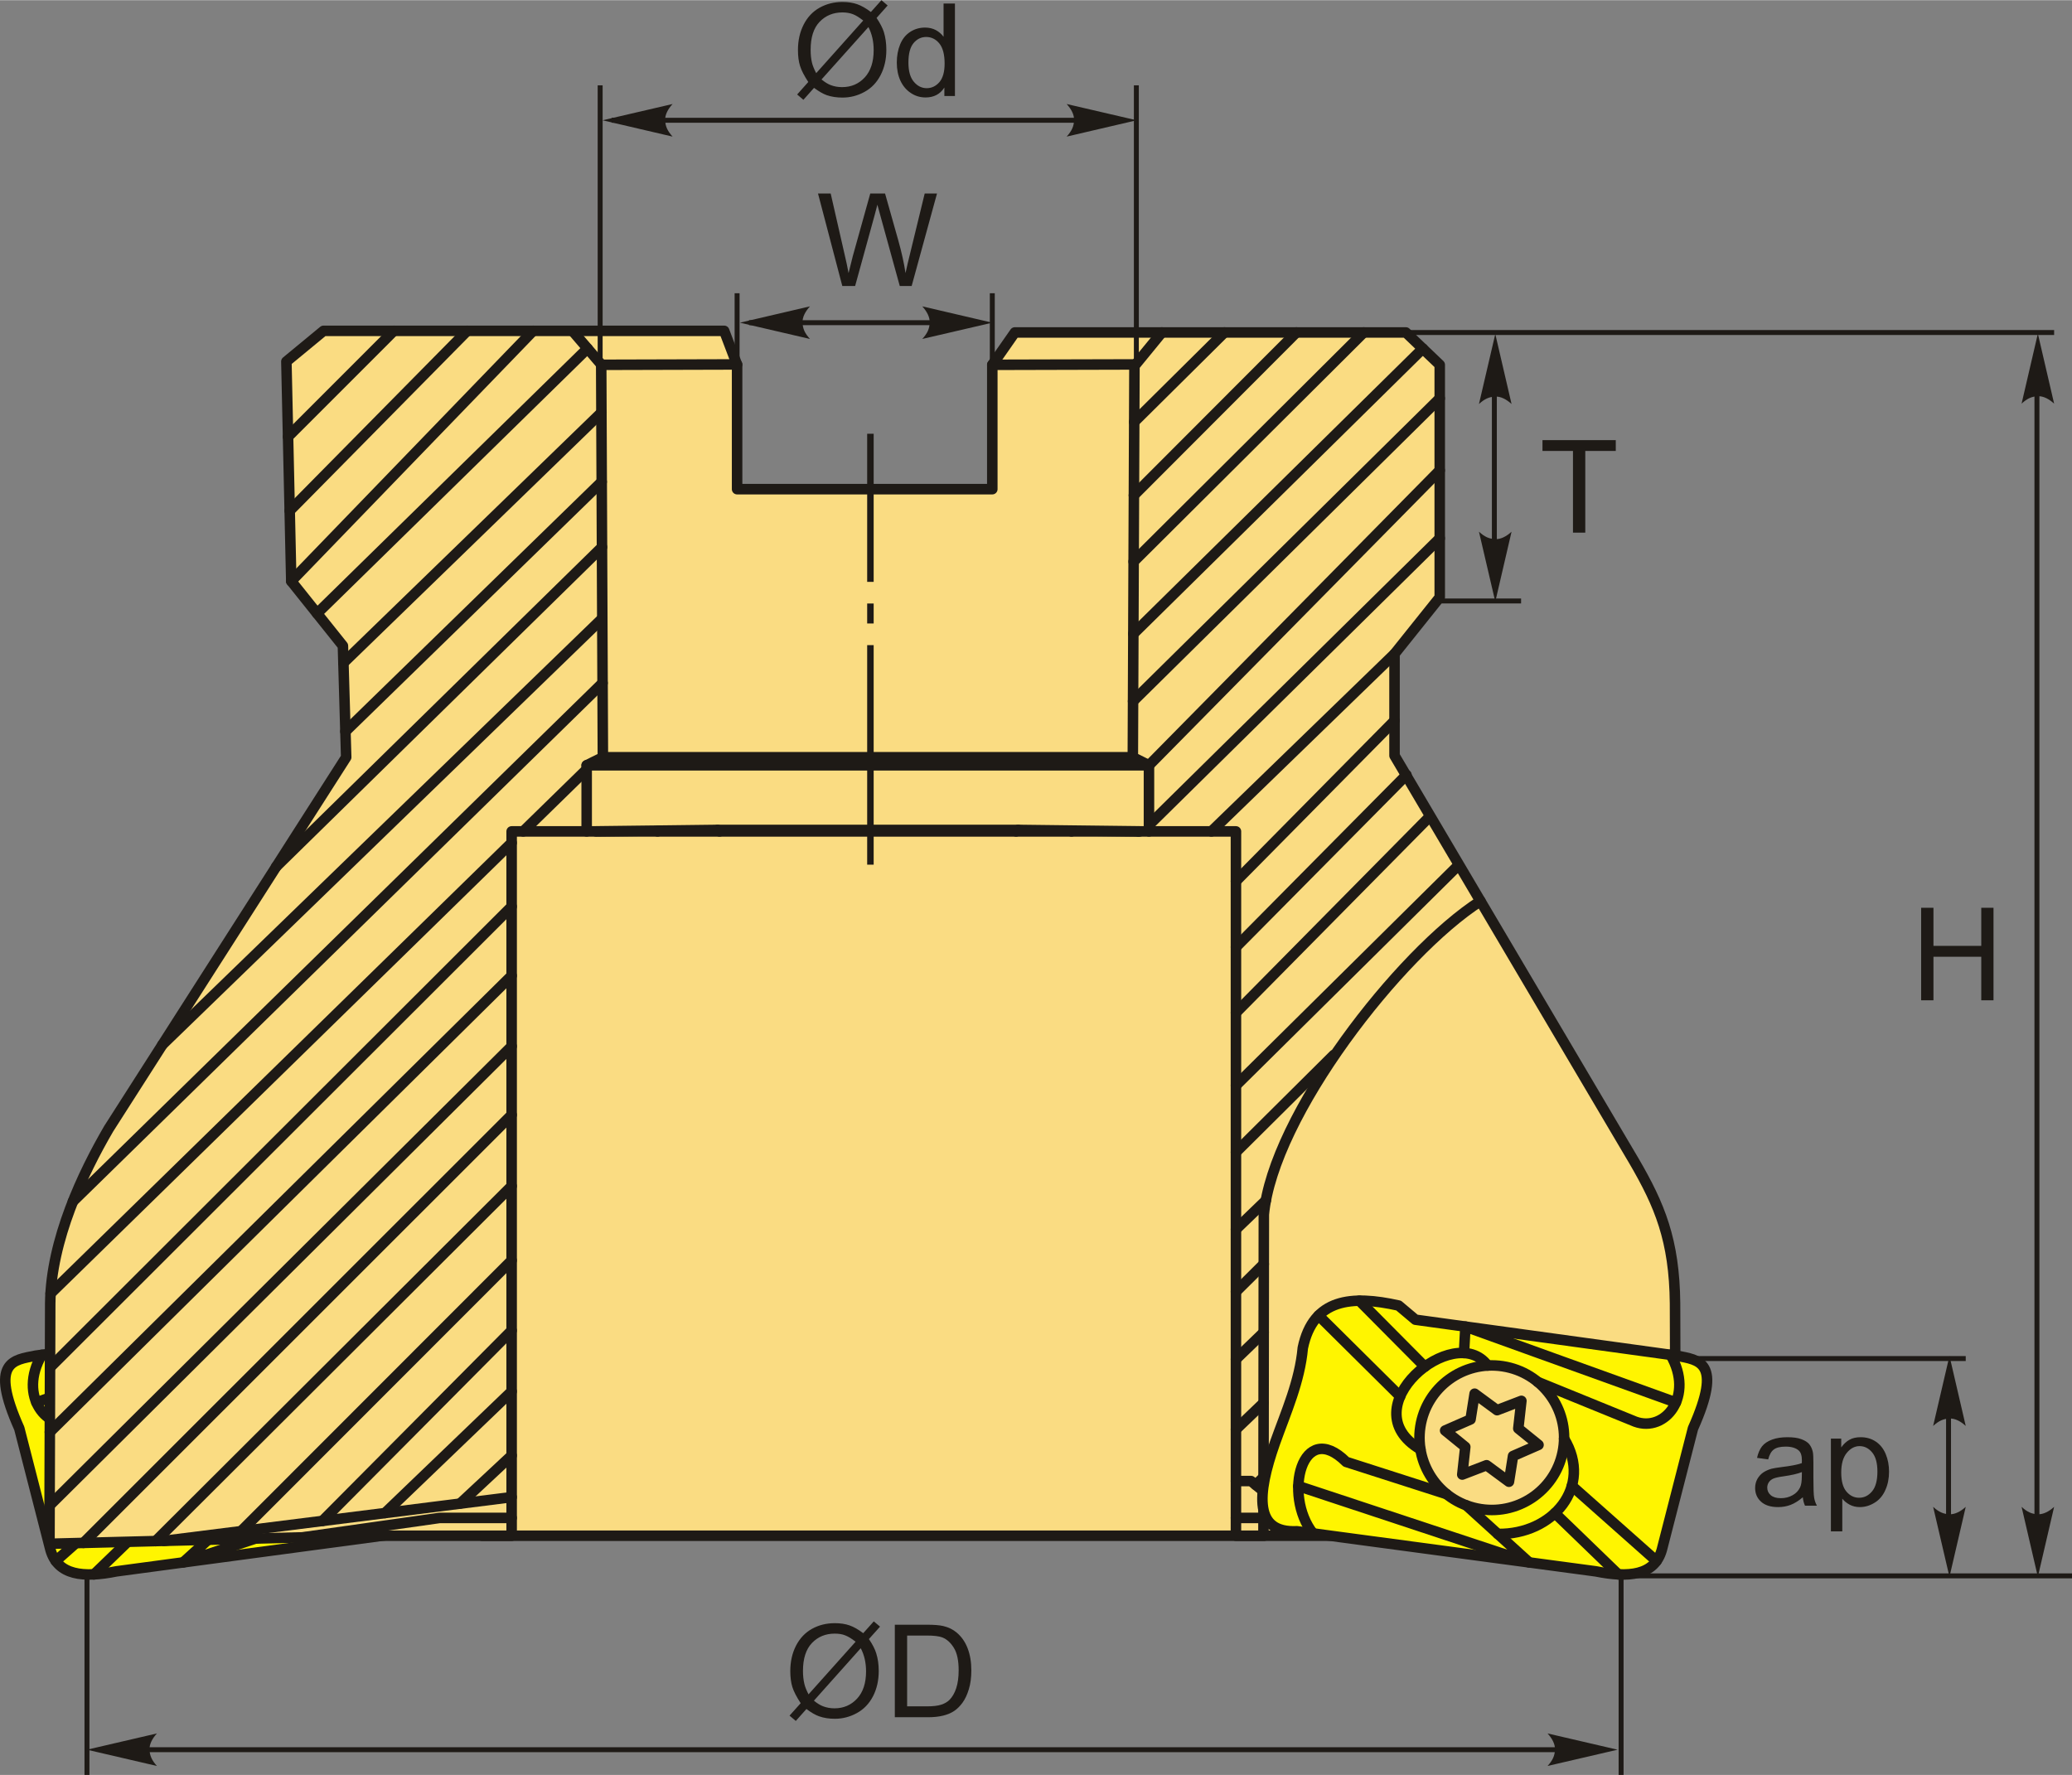 <?xml version="1.0" encoding="UTF-8"?>
<!DOCTYPE svg PUBLIC "-//W3C//DTD SVG 1.1//EN" "http://www.w3.org/Graphics/SVG/1.1/DTD/svg11.dtd">
<!-- Creator: CorelDRAW 2018 (64-Bit) -->
<svg xmlns="http://www.w3.org/2000/svg" xml:space="preserve" width="985px" height="844px" version="1.1" style="shape-rendering:geometricPrecision; text-rendering:geometricPrecision; image-rendering:optimizeQuality; fill-rule:evenodd; clip-rule:evenodd"
viewBox="0 0 334.99 286.98"
 xmlns:xlink="http://www.w3.org/1999/xlink">
 <rect x="0" y="0" width="334.99" height="286.98" fill="#808080" stroke="none"/>
 <defs>
  <style type="text/css">
   <![CDATA[
    .str1 {stroke:#1E1A16;stroke-width:0.8;stroke-miterlimit:22.926}
    .str0 {stroke:#1E1A16;stroke-width:1.7;stroke-linecap:round;stroke-linejoin:round;stroke-miterlimit:22.926}
    .fil1 {fill:none}
    .fil3 {fill:#1E1A16}
    .fil2 {fill:#FFF500}
    .fil0 {fill:#FADC82}
    .fil4 {fill:#1E1A16;fill-rule:nonzero}
    .fil5 {fill:#1E1A16;fill-rule:nonzero}
   ]]>
  </style>
 </defs>
 <g id="Layer_x0020_1">
  <g id="_2581102981968">
   <rect class="fil0 str0" x="77.93" y="131.76" width="126.44" height="116.54"/>
   <g>
    <line class="fil1 str1" x1="259.52" y1="219.65" x2="317.81" y2= "219.65" />
    <g>
     <g>
      <path class="fil2 str0" d="M8.16 250.59c1.19,4.15 5.35,4.54 10.67,3.47 16.11,-2.16 32.21,-4.32 48.32,-6.48 6.9,0.33 6.55,-5.81 3.54,-14.31 -1.79,-5.02 -3.99,-9.92 -4.49,-15.34 -1.66,-8.03 -7.9,-8.54 -15.48,-6.85 -0.91,0.77 -1.82,1.53 -2.72,2.29 -14.09,1.94 -28.18,3.88 -42.27,5.82 -3.5,0.72 -7.49,0.84 -2.61,11.76 1.68,6.55 3.36,13.1 5.04,19.64z"/>
      <path class="fil0 str0" d="M47.2 230.68c-0.98,-6.38 -6.94,-10.76 -13.32,-9.78 -6.38,0.98 -10.76,6.95 -9.78,13.32 0.98,6.38 6.94,10.76 13.32,9.78 6.38,-0.98 10.76,-6.94 9.78,-13.32z"/>
      <polygon class="fil0 str0" points="43.2,231.29 39.08,229.49 38.42,225.33 34.8,228 30.87,226.49 31.37,230.96 28.1,233.61 32.22,235.41 32.88,239.57 36.5,236.9 40.43,238.41 39.93,233.94 "/>
      <path class="fil1 str0" d="M64.56 247.93c4.91,-6.24 1.74,-18.62 -5.37,-11.57 -5.41,1.74 -10.82,3.47 -16.23,5.21"/>
      <polyline class="fil1 str0" points="66.93,240.27 29.61,252.62 39.75,243.4 "/>
      <path class="fil1 str0" d="M34.68 248.01c-8.91,0.14 -15.44,-7.66 -10.72,-15.41"/>
      <line class="fil1 str0" x1="25.44" y1="244.65" x2="15.2" y2= "254.55" />
      <line class="fil1 str0" x1="22.7" y1="240.24" x2="9.01" y2= "252.39" />
      <path class="fil1 str0" d="M47.19 234.34c11.44,-6.73 -5.53,-20.84 -10.88,-13.56"/>
      <line class="fil1 str0" x1="50.47" y1="225.77" x2="63.65" y2= "212.69" />
      <line class="fil1 str0" x1="46.48" y1="220.97" x2="57.07" y2= "210.3" />
      <path class="fil1 str0" d="M28.21 223.44c-5.26,2.14 -10.51,4.28 -15.77,6.42 -4.81,1.75 -9.57,-4.12 -5.69,-10.81"/>
      <polyline class="fil1 str0" points="5.88,226.75 39.92,214.49 40.15,218.76 "/>
     </g>
     <path class="fil0 str0" d="M47.09 93.95l-0.79 -35.52 6.01 -4.96 64.77 0 2.09 5.49 0 20.11 41.26 0 0 -20.11 3.65 -5.23 63.21 0 5.48 5.23 0 37.6 -7.31 9.14 0 16.46 38.71 65.54c4.15,7.13 6.54,12.79 6.64,23.03l0.08 25.29 -51.44 12.28 -19.63 0 0 -113.89 -117.1 0 0 113.89 -23.23 0 -3.74 0.09 -47.75 1.21 0.12 -38.87c0.11,-10.24 5.3,-21.12 9.46,-28.25l38.39 -60.06 -0.53 -18.02 -8.35 -10.45z"/>
     <path class="fil1 str0" d="M187.85 53.73l-4.44 5.42 -0.26 63.27 2.61 1.3 0 10.69m-1.5 0l-19.65 -0.24 -0.33 0.24m35.54 105.05l2.44 0 7.26 5.96"/>
     <path class="fil1 str0" d="M92.77 53.73l4.43 5.17 0.27 63.52 -2.62 1.3 0 10.69m1.5 0l19.66 -0.24 0.32 0.24m-33.61 107.65l-56.21 7.07"/>
     <path class="fil1 str0" d="M47.88 248.71l23.22 -3.29 11.62 0m117.1 0l9.7 0 16.42 3.22"/>
     <line class="fil1 str0" x1="164.61" y1="134.17" x2="116.01" y2= "134.17" />
     <line class="fil1 str0" x1="185.76" y1="123.72" x2="94.85" y2= "123.72" />
     <line class="fil1 str0" x1="97.47" y1="122.42" x2="183.15" y2= "122.42" />
     <line class="fil1 str0" x1="183.41" y1="58.9" x2="160.43" y2= "58.96" />
     <line class="fil1 str0" x1="119.17" y1="58.9" x2="97.18" y2= "58.96" />
     <path class="fil1 str0" d="M204.27 247.69l0.06 -51.33c1.49,-15.96 21.91,-42.27 35.02,-50.68"/>
     <line class="fil1 str0" x1="183.37" y1="68.2" x2="197.96" y2= "53.73" />
     <line class="fil1 str0" x1="183.32" y1="80.06" x2="209.6" y2= "53.73" />
     <line class="fil1 str0" x1="183.28" y1="90.78" x2="220.48" y2= "53.73" />
     <line class="fil1 str0" x1="183.23" y1="102.47" x2="230.03" y2= "56.34" />
     <line class="fil1 str0" x1="183.19" y1="113.36" x2="232.77" y2= "64.39" />
     <line class="fil1 str0" x1="185.76" y1="123.72" x2="232.77" y2= "76.03" />
     <line class="fil1 str0" x1="232.77" y1="87.02" x2="185.76" y2= "133.38" />
     <line class="fil1 str0" x1="184.03" y1="134.41" x2="184.03" y2= "134.41" />
     <line class="fil1 str0" x1="173.23" y1="134.41" x2="173.37" y2= "134.28" />
     <line class="fil1 str0" x1="225.46" y1="105.7" x2="195.85" y2= "134.41" />
     <line class="fil1 str0" x1="199.82" y1="142.46" x2="225.46" y2= "116.51" />
     <line class="fil1 str0" x1="199.82" y1="153.12" x2="227.39" y2= "125.28" />
     <line class="fil1 str0" x1="199.82" y1="163.73" x2="230.81" y2= "132.36" />
     <line class="fil1 str0" x1="235.4" y1="140.27" x2="199.82" y2= "175.49" />
     <line class="fil1 str0" x1="215.64" y1="170.56" x2="199.82" y2= "186.28" />
     <line class="fil1 str0" x1="199.82" y1="198.76" x2="204.65" y2= "194.1" />
     <line class="fil1 str0" x1="204.32" y1="204.37" x2="199.82" y2= "208.84" />
     <line class="fil1 str0" x1="199.82" y1="219.76" x2="204.31" y2= "215.42" />
     <line class="fil1 str0" x1="204.26" y1="226.85" x2="199.82" y2= "231.11" />
     <line class="fil1 str0" x1="203.02" y1="240.08" x2="219.47" y2= "223.7" />
     <line class="fil1 str0" x1="208.89" y1="244.9" x2="219.46" y2= "235.12" />
     <line class="fil1 str0" x1="217.73" y1="247.03" x2="219.45" y2= "245.24" />
     <line class="fil1 str0" x1="46.57" y1="70.59" x2="63.68" y2= "53.47" />
     <line class="fil1 str0" x1="46.84" y1="82.56" x2="75.54" y2= "53.47" />
     <line class="fil1 str0" x1="47.09" y1="93.95" x2="86.2" y2= "53.47" />
     <line class="fil1 str0" x1="51.26" y1="99.17" x2="94.99" y2= "56.32" />
     <line class="fil1 str0" x1="55.52" y1="107.16" x2="97.24" y2= "66.68" />
     <line class="fil1 str0" x1="55.84" y1="118.25" x2="97.28" y2= "77.88" />
     <line class="fil1 str0" x1="97.33" y1="88.44" x2="44.64" y2= "140.13" />
     <line class="fil1 str0" x1="97.37" y1="99.98" x2="26.25" y2= "168.91" />
     <line class="fil1 str0" x1="97.42" y1="110.42" x2="11.79" y2= "194.25" />
     <path class="fil1 str0" d="M94.85 124.38l-10.26 10.03m-1.87 1.84l-74.54 72.88"/>
     <line class="fil1 str0" x1="82.72" y1="146.56" x2="8.09" y2= "221.1" />
     <path class="fil1 str0" d="M106.44 134.29l-0.13 0.12m-23.59 23.33l-74.66 73.8"/>
     <line class="fil1 str0" x1="82.72" y1="169.16" x2="8.02" y2= "243.41" />
     <line class="fil1 str0" x1="82.72" y1="180.25" x2="13.49" y2= "249.46" />
     <line class="fil1 str0" x1="82.72" y1="191.76" x2="25.16" y2= "249.17" />
     <line class="fil1 str0" x1="38.98" y1="247.56" x2="82.72" y2= "203.78" />
     <line class="fil1 str0" x1="52.14" y1="245.9" x2="82.72" y2= "215.12" />
     <line class="fil1 str0" x1="62.24" y1="244.63" x2="82.72" y2= "224.96" />
     <line class="fil1 str0" x1="74.39" y1="243.1" x2="82.72" y2= "235.33" />
     <g>
      <path class="fil2 str0" d="M268.67 250.59c-1.18,4.15 -5.35,4.54 -10.67,3.47 -16.1,-2.16 -32.21,-4.32 -48.31,-6.48 -6.91,0.33 -6.55,-5.81 -3.55,-14.31 1.79,-5.02 4,-9.92 4.49,-15.34 1.67,-8.03 7.91,-8.54 15.49,-6.85 0.9,0.77 1.81,1.53 2.72,2.29 14.09,1.94 28.18,3.88 42.27,5.82 3.5,0.72 7.49,0.84 2.6,11.76 -1.68,6.55 -3.36,13.1 -5.04,19.64z"/>
      <path class="fil0 str0" d="M229.63 230.68c0.98,-6.38 6.95,-10.76 13.33,-9.78 6.38,0.98 10.76,6.95 9.78,13.32 -0.98,6.38 -6.95,10.76 -13.33,9.78 -6.38,-0.98 -10.75,-6.94 -9.78,-13.32z"/>
      <polygon class="fil0 str0" points="233.64,231.29 237.75,229.49 238.41,225.33 242.04,228 245.97,226.49 245.47,230.96 248.74,233.61 244.62,235.41 243.96,239.57 240.34,236.9 236.41,238.41 236.9,233.94 "/>
      <path class="fil1 str0" d="M212.28 247.93c-4.92,-6.24 -1.74,-18.62 5.36,-11.57 5.41,1.74 10.82,3.47 16.23,5.21"/>
      <polyline class="fil1 str0" points="209.91,240.27 247.23,252.62 237.08,243.4 "/>
      <path class="fil1 str0" d="M242.15 248.01c8.92,0.14 15.45,-7.66 10.72,-15.41"/>
      <line class="fil1 str0" x1="251.39" y1="244.65" x2="261.63" y2= "254.55" />
      <line class="fil1 str0" x1="254.13" y1="240.24" x2="267.82" y2= "252.39" />
      <path class="fil1 str0" d="M229.65 234.34c-11.45,-6.73 5.52,-20.84 10.87,-13.56"/>
      <line class="fil1 str0" x1="226.37" y1="225.77" x2="213.18" y2= "212.69" />
      <line class="fil1 str0" x1="230.36" y1="220.97" x2="219.77" y2= "210.3" />
      <path class="fil1 str0" d="M248.63 223.44c5.25,2.14 10.51,4.28 15.76,6.42 4.81,1.75 9.57,-4.12 5.7,-10.81"/>
      <polyline class="fil1 str0" points="270.95,226.75 236.92,214.49 236.69,218.76 "/>
     </g>
     <path id="ось.cdr" class="fil3" d="M140.2 70.11l1.05 0 0 23.95 -1.05 0 0 -23.95zm0 27.45l0 3.23 1.05 0 0 -3.23 -1.05 0zm0 42.23l0 -35.5 1.05 0 0 35.5 -1.05 0z"/>
    </g>
    <path class="fil4" d="M136.18 46.22l-3.93 -14.96 2.05 0 2.24 9.81c0.25,1.03 0.46,2.05 0.65,3.06 0.39,-1.6 0.62,-2.51 0.69,-2.76l2.82 -10.11 2.39 0 2.14 7.58c0.53,1.88 0.92,3.64 1.17,5.29 0.2,-0.94 0.45,-2.03 0.76,-3.25l2.34 -9.62 1.99 0 -4.1 14.96 -1.92 0 -3.14 -11.39c-0.26,-0.96 -0.42,-1.54 -0.48,-1.76 -0.17,0.68 -0.33,1.27 -0.46,1.75l-3.14 11.4 -2.07 0z"/>
    <line class="fil1 str1" x1="119.17" y1="58.96" x2="119.17" y2= "47.39" />
    <line class="fil1 str1" x1="160.43" y1="58.96" x2="160.43" y2= "47.39" />
    <line class="fil1 str1" x1="121.1" y1="52.15" x2="158.02" y2= "52.15" />
    <path id="стрелка.cdr" class="fil5" d="M119.63 52.15l11.32 -2.64c-0.74,0.82 -1.24,1.72 -1.2,2.63 0.04,0.98 0.35,1.71 1.2,2.64l-11.32 -2.63z"/>
    <path id="стрелка.cdr_0" class="fil5" d="M160.43 52.15l-11.32 -2.64c0.74,0.82 1.23,1.72 1.2,2.63 -0.04,0.98 -0.35,1.71 -1.2,2.64l11.32 -2.63z"/>
    <path class="fil4" d="M140.8 1.91l1.71 -1.91 1 0.86 -1.79 2.01c0.58,0.87 0.97,1.63 1.18,2.28 0.26,0.86 0.4,1.82 0.4,2.88 0,1.53 -0.31,2.89 -0.93,4.09 -0.62,1.2 -1.48,2.1 -2.6,2.71 -1.12,0.62 -2.31,0.92 -3.56,0.92 -0.94,0 -1.79,-0.13 -2.55,-0.39 -0.58,-0.21 -1.27,-0.6 -2.05,-1.18l-1.72 1.93 -1.01 -0.86 1.8 -2.02c-0.66,-1.01 -1.11,-1.87 -1.33,-2.59 -0.23,-0.72 -0.34,-1.58 -0.34,-2.59 0,-1.53 0.31,-2.9 0.92,-4.1 0.61,-1.2 1.47,-2.11 2.57,-2.73 1.11,-0.62 2.34,-0.93 3.69,-0.93 0.91,0 1.71,0.12 2.39,0.36 0.69,0.24 1.43,0.66 2.22,1.26zm-1.24 1.38c-0.64,-0.5 -1.2,-0.85 -1.68,-1.03 -0.48,-0.18 -1.04,-0.28 -1.68,-0.28 -1.49,0 -2.72,0.51 -3.69,1.52 -0.97,1.01 -1.45,2.52 -1.45,4.52 0,0.79 0.07,1.49 0.22,2.1 0.11,0.46 0.33,1.02 0.68,1.68l7.6 -8.51zm0.84 1.06l-7.58 8.47c0.53,0.43 1.01,0.73 1.45,0.9 0.58,0.23 1.2,0.34 1.87,0.34 1.48,0 2.7,-0.52 3.67,-1.57 0.96,-1.05 1.44,-2.52 1.44,-4.4 0,-1.42 -0.28,-2.66 -0.85,-3.74z"/>
    <path id="1" class="fil4" d="M152.68 15.5l0 -1.37c-0.69,1.07 -1.7,1.6 -3.03,1.6 -0.87,0 -1.66,-0.23 -2.38,-0.71 -0.73,-0.48 -1.29,-1.14 -1.69,-1.99 -0.39,-0.85 -0.59,-1.83 -0.59,-2.94 0,-1.08 0.18,-2.06 0.54,-2.94 0.36,-0.88 0.9,-1.55 1.62,-2.02 0.72,-0.47 1.53,-0.7 2.41,-0.7 0.66,0 1.24,0.14 1.75,0.41 0.51,0.28 0.92,0.64 1.24,1.08l0 -5.38 1.84 0 0 14.96 -1.71 0zm-5.81 -5.41c0,1.39 0.29,2.42 0.88,3.11 0.58,0.69 1.28,1.03 2.07,1.03 0.81,0 1.49,-0.33 2.06,-0.98 0.56,-0.66 0.84,-1.66 0.84,-3 0,-1.48 -0.29,-2.56 -0.86,-3.26 -0.57,-0.69 -1.28,-1.04 -2.12,-1.04 -0.82,0 -1.5,0.34 -2.05,1 -0.55,0.67 -0.82,1.71 -0.82,3.14z"/>
    <line class="fil1 str1" x1="97.03" y1="57.95" x2="97.03" y2= "13.77" />
    <line class="fil1 str1" x1="183.72" y1="57.95" x2="183.72" y2= "13.77" />
    <line class="fil1 str1" x1="98.89" y1="19.42" x2="175.42" y2= "19.42" />
    <path id="стрелка.cdr_1" class="fil5" d="M97.42 19.42l11.32 -2.63c-0.74,0.81 -1.24,1.72 -1.2,2.63 0.04,0.97 0.35,1.7 1.2,2.64l-11.32 -2.64z"/>
    <path id="стрелка.cdr_2" class="fil5" d="M183.77 19.42l-11.32 -2.63c0.74,0.81 1.24,1.72 1.2,2.63 -0.04,0.97 -0.35,1.7 -1.2,2.64l11.32 -2.64z"/>
    <path class="fil4" d="M139.56 264.06l1.71 -1.91 1.01 0.85 -1.8 2.01c0.59,0.87 0.98,1.63 1.18,2.29 0.27,0.85 0.41,1.81 0.41,2.87 0,1.53 -0.31,2.9 -0.93,4.1 -0.62,1.19 -1.49,2.1 -2.61,2.71 -1.11,0.61 -2.3,0.92 -3.56,0.92 -0.93,0 -1.78,-0.13 -2.54,-0.4 -0.59,-0.2 -1.27,-0.6 -2.05,-1.18l-1.72 1.93 -1.01 -0.86 1.8 -2.01c-0.67,-1.02 -1.11,-1.88 -1.34,-2.6 -0.22,-0.71 -0.34,-1.58 -0.34,-2.58 0,-1.54 0.31,-2.91 0.92,-4.11 0.62,-1.2 1.47,-2.11 2.58,-2.73 1.1,-0.61 2.33,-0.92 3.69,-0.92 0.91,0 1.71,0.12 2.39,0.36 0.69,0.24 1.42,0.66 2.21,1.26zm-1.23 1.38c-0.65,-0.51 -1.21,-0.85 -1.69,-1.03 -0.47,-0.19 -1.03,-0.28 -1.68,-0.28 -1.48,0 -2.71,0.5 -3.68,1.51 -0.97,1.01 -1.46,2.52 -1.46,4.53 0,0.78 0.08,1.49 0.23,2.1 0.1,0.45 0.33,1.01 0.67,1.68l7.61 -8.51zm0.83 1.05l-7.57 8.48c0.52,0.43 1.01,0.73 1.45,0.9 0.57,0.22 1.2,0.34 1.87,0.34 1.48,0 2.7,-0.53 3.66,-1.57 0.97,-1.05 1.45,-2.52 1.45,-4.41 0,-1.42 -0.29,-2.66 -0.86,-3.74z"/>
    <path id="1" class="fil4" d="M144.67 277.65l0 -14.96 5.16 0c1.16,0 2.05,0.07 2.66,0.21 0.86,0.2 1.59,0.56 2.19,1.07 0.79,0.67 1.38,1.52 1.77,2.56 0.4,1.04 0.59,2.22 0.59,3.56 0,1.13 -0.13,2.14 -0.4,3.02 -0.26,0.87 -0.6,1.6 -1.02,2.18 -0.41,0.57 -0.87,1.02 -1.36,1.35 -0.49,0.33 -1.09,0.58 -1.78,0.75 -0.7,0.17 -1.5,0.26 -2.41,0.26l-5.4 0zm1.99 -1.76l3.19 0c0.98,0 1.76,-0.09 2.32,-0.27 0.56,-0.19 1,-0.44 1.34,-0.78 0.46,-0.47 0.83,-1.1 1.09,-1.9 0.26,-0.79 0.39,-1.75 0.39,-2.88 0,-1.57 -0.25,-2.78 -0.77,-3.62 -0.51,-0.84 -1.13,-1.4 -1.86,-1.69 -0.53,-0.21 -1.39,-0.31 -2.56,-0.31l-3.14 0 0 11.45z"/>
    <line class="fil1 str1" x1="17.29" y1="282.9" x2="257.55" y2= "282.9" />
    <path id="стрелка.cdr_3" class="fil5" d="M14.05 282.9l11.32 -2.63c-0.74,0.81 -1.23,1.72 -1.2,2.63 0.05,0.97 0.36,1.7 1.2,2.63l-11.32 -2.63z"/>
    <path id="стрелка.cdr_4" class="fil5" d="M261.52 282.9l-11.32 -2.63c0.74,0.81 1.24,1.72 1.2,2.63 -0.04,0.97 -0.35,1.7 -1.2,2.63l11.32 -2.63z"/>
    <line class="fil1 str1" x1="14.06" y1="254.57" x2="14.06" y2= "286.98" />
    <line class="fil1 str1" x1="262.09" y1="254.79" x2="262.09" y2= "286.98" />
    <path class="fil4" d="M291.47 242.08c-0.68,0.58 -1.34,0.99 -1.97,1.23 -0.63,0.24 -1.31,0.36 -2.03,0.36 -1.19,0 -2.11,-0.29 -2.75,-0.87 -0.64,-0.58 -0.96,-1.32 -0.96,-2.22 0,-0.53 0.12,-1.02 0.36,-1.46 0.25,-0.43 0.56,-0.78 0.95,-1.05 0.4,-0.26 0.84,-0.46 1.33,-0.6 0.36,-0.09 0.91,-0.18 1.63,-0.27 1.49,-0.18 2.58,-0.39 3.28,-0.64 0.01,-0.25 0.01,-0.41 0.01,-0.47 0,-0.75 -0.17,-1.27 -0.52,-1.58 -0.47,-0.41 -1.17,-0.62 -2.09,-0.62 -0.87,0 -1.51,0.15 -1.92,0.46 -0.42,0.3 -0.72,0.84 -0.92,1.61l-1.8 -0.25c0.17,-0.77 0.44,-1.39 0.81,-1.87 0.38,-0.47 0.92,-0.83 1.63,-1.09 0.71,-0.26 1.53,-0.38 2.47,-0.38 0.92,0 1.68,0.1 2.26,0.32 0.58,0.22 1.01,0.49 1.28,0.82 0.27,0.34 0.46,0.75 0.57,1.26 0.06,0.31 0.09,0.88 0.09,1.69l0 2.43c0,1.71 0.04,2.78 0.12,3.24 0.07,0.46 0.22,0.89 0.45,1.31l-1.93 0c-0.18,-0.39 -0.3,-0.84 -0.35,-1.36zm-0.15 -4.07c-0.67,0.27 -1.67,0.5 -3,0.69 -0.76,0.1 -1.3,0.23 -1.61,0.36 -0.32,0.14 -0.56,0.34 -0.73,0.59 -0.17,0.26 -0.26,0.55 -0.26,0.87 0,0.49 0.19,0.9 0.56,1.22 0.37,0.32 0.92,0.49 1.63,0.49 0.71,0 1.34,-0.16 1.89,-0.47 0.55,-0.3 0.96,-0.72 1.22,-1.26 0.2,-0.41 0.29,-1.02 0.29,-1.83l0.01 -0.66z"/>
    <path id="1" class="fil4" d="M296.01 247.6l0 -15 1.67 0 0 1.42c0.39,-0.55 0.84,-0.97 1.34,-1.24 0.49,-0.28 1.09,-0.41 1.8,-0.41 0.93,0 1.74,0.23 2.45,0.71 0.7,0.47 1.24,1.14 1.6,2.01 0.36,0.87 0.54,1.81 0.54,2.85 0,1.1 -0.2,2.1 -0.6,2.98 -0.39,0.89 -0.97,1.57 -1.73,2.04 -0.76,0.47 -1.55,0.71 -2.39,0.71 -0.61,0 -1.16,-0.13 -1.65,-0.39 -0.48,-0.26 -0.88,-0.58 -1.19,-0.97l0 5.29 -1.84 0zm1.67 -9.52c0,1.39 0.28,2.42 0.84,3.08 0.57,0.67 1.25,1 2.05,1 0.81,0 1.51,-0.34 2.09,-1.03 0.58,-0.69 0.87,-1.76 0.87,-3.2 0,-1.38 -0.28,-2.41 -0.85,-3.1 -0.57,-0.68 -1.24,-1.02 -2.03,-1.02 -0.78,0 -1.47,0.36 -2.07,1.09 -0.6,0.73 -0.9,1.79 -0.9,3.18z"/>
    <line class="fil1 str1" x1="259.82" y1="254.79" x2="334.99" y2= "254.79" />
    <line class="fil1 str1" x1="315.03" y1="223.55" x2="315.03" y2= "248.72" />
    <path id="стрелка.cdr_5" class="fil5" d="M315.18 254.95l2.63 -11.32c-0.81,0.74 -1.72,1.23 -2.63,1.2 -0.97,-0.04 -1.71,-0.35 -2.64,-1.2l2.64 11.32z"/>
    <path id="стрелка.cdr_6" class="fil5" d="M315.18 219.22l2.63 11.33c-0.81,-0.75 -1.72,-1.24 -2.63,-1.2 -0.97,0.04 -1.71,0.35 -2.64,1.2l2.64 -11.33z"/>
    <polygon class="fil4" points="310.6,161.72 310.6,146.76 312.59,146.76 312.59,152.92 320.32,152.92 320.32,146.76 322.3,146.76 322.3,161.72 320.32,161.72 320.32,154.68 312.59,154.68 312.59,161.72 "/>
    <line class="fil1 str1" x1="222.76" y1="53.74" x2="332.1" y2= "53.74" />
    <line class="fil1 str1" x1="329.32" y1="60.95" x2="329.32" y2= "248.72" />
    <path id="стрелка.cdr_7" class="fil5" d="M329.47 254.95l2.63 -11.32c-0.81,0.74 -1.72,1.23 -2.63,1.2 -0.97,-0.04 -1.71,-0.35 -2.63,-1.2l2.63 11.32z"/>
    <path id="стрелка.cdr_8" class="fil5" d="M329.47 53.92l2.63 11.32c-0.81,-0.74 -1.72,-1.24 -2.63,-1.2 -0.97,0.04 -1.71,0.35 -2.63,1.2l2.63 -11.32z"/>
    <line class="fil1 str1" x1="232.27" y1="97.15" x2="245.92" y2= "97.15" />
    <line class="fil1 str1" x1="241.6" y1="57.26" x2="241.6" y2= "91.61" />
    <path id="стрелка.cdr_9" class="fil5" d="M241.75 97.27l2.63 -11.32c-0.81,0.74 -1.72,1.24 -2.63,1.2 -0.97,-0.04 -1.71,-0.35 -2.64,-1.2l2.64 11.32z"/>
    <path id="стрелка.cdr_10" class="fil5" d="M241.75 53.98l2.63 11.32c-0.81,-0.74 -1.72,-1.24 -2.63,-1.2 -0.97,0.04 -1.71,0.35 -2.64,1.2l2.64 -11.32z"/>
    <polygon class="fil4" points="254.31,86.1 254.31,72.89 249.38,72.89 249.38,71.14 261.23,71.14 261.23,72.89 256.3,72.89 256.3,86.1 "/>
   </g>
  </g>
 </g>
</svg>
